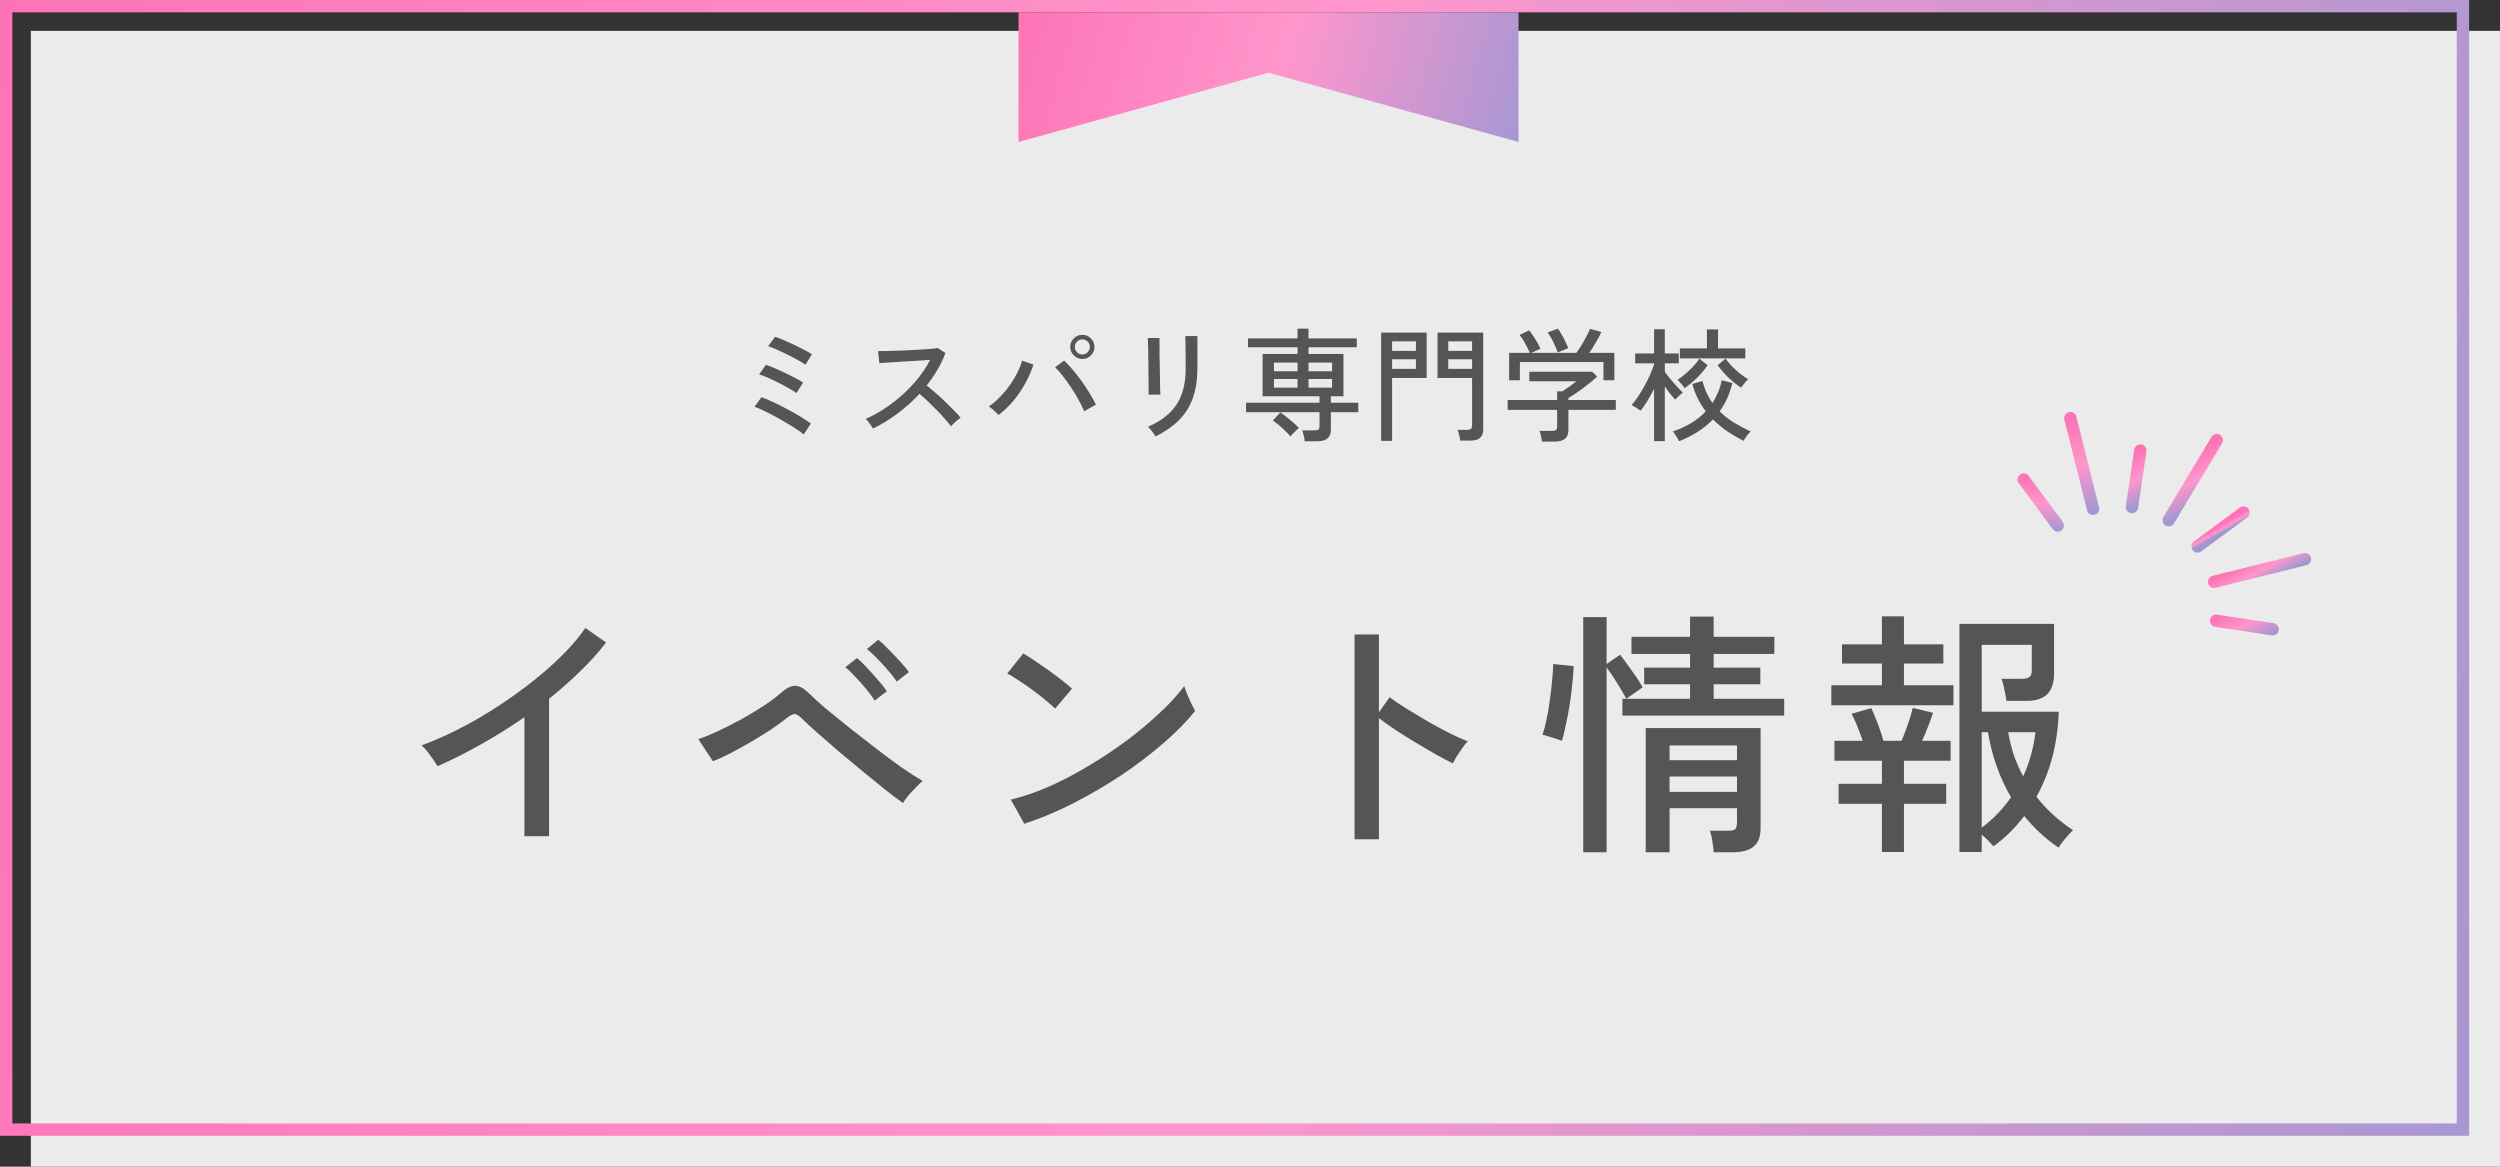 <svg width="405" height="189" viewBox="0 0 405 189" fill="none" xmlns="http://www.w3.org/2000/svg">
<rect x="0" y="0" width="405" height="189" fill="#333333" stroke="none"/>
<rect x="5" y="5" width="400" height="184" fill="white" fill-opacity="0.9"/>
<rect x="1" y="1" width="398" height="182" stroke="url(#paint0_linear_120_506)" stroke-width="2"/>
<path d="M246 23L205.493 11.775L165 23V2H246V23Z" fill="url(#paint1_linear_120_506)"/>
<path d="M130.2 70.38C129.947 70.153 129.567 69.873 129.06 69.54C128.567 69.207 128.007 68.86 127.38 68.5C126.767 68.127 126.133 67.767 125.48 67.42C124.84 67.073 124.233 66.767 123.66 66.5C123.087 66.22 122.607 66.02 122.22 65.9L123.36 64.34C123.933 64.54 124.593 64.82 125.34 65.18C126.087 65.527 126.84 65.907 127.6 66.32C128.373 66.72 129.087 67.127 129.74 67.54C130.407 67.94 130.947 68.3 131.36 68.62L130.2 70.38ZM129.02 63.68C128.753 63.467 128.353 63.213 127.82 62.92C127.3 62.613 126.727 62.307 126.1 62C125.487 61.68 124.9 61.4 124.34 61.16C123.78 60.92 123.327 60.753 122.98 60.66L124.08 59.1C124.493 59.233 124.973 59.42 125.52 59.66C126.067 59.887 126.627 60.14 127.2 60.42C127.773 60.687 128.313 60.96 128.82 61.24C129.34 61.507 129.767 61.753 130.1 61.98L129.02 63.68ZM130.48 59.1C130.213 58.887 129.813 58.633 129.28 58.34C128.76 58.047 128.187 57.747 127.56 57.44C126.947 57.133 126.36 56.86 125.8 56.62C125.24 56.367 124.787 56.187 124.44 56.08L125.56 54.56C125.96 54.68 126.433 54.86 126.98 55.1C127.54 55.34 128.113 55.6 128.7 55.88C129.287 56.16 129.827 56.433 130.32 56.7C130.827 56.967 131.227 57.2 131.52 57.4L130.48 59.1ZM141.44 69.42C141.307 69.22 141.12 68.953 140.88 68.62C140.653 68.273 140.44 68.02 140.24 67.86C141.267 67.42 142.293 66.86 143.32 66.18C144.347 65.5 145.327 64.74 146.26 63.9C147.193 63.047 148.04 62.147 148.8 61.2C149.56 60.24 150.187 59.273 150.68 58.3C150.067 58.34 149.367 58.387 148.58 58.44C147.807 58.48 147.02 58.527 146.22 58.58C145.433 58.633 144.707 58.68 144.04 58.72C143.373 58.76 142.847 58.793 142.46 58.82L142.24 56.88C142.56 56.88 143.047 56.873 143.7 56.86C144.353 56.847 145.08 56.827 145.88 56.8C146.693 56.76 147.5 56.72 148.3 56.68C149.113 56.627 149.84 56.58 150.48 56.54C151.133 56.487 151.613 56.433 151.92 56.38L153.16 57.18C152.827 58.1 152.4 59 151.88 59.88C151.373 60.76 150.787 61.613 150.12 62.44C150.573 62.8 151.06 63.207 151.58 63.66C152.1 64.113 152.613 64.587 153.12 65.08C153.627 65.56 154.1 66.027 154.54 66.48C154.98 66.92 155.34 67.32 155.62 67.68C155.393 67.827 155.12 68.04 154.8 68.32C154.493 68.587 154.247 68.833 154.06 69.06C153.793 68.687 153.453 68.273 153.04 67.82C152.64 67.353 152.2 66.88 151.72 66.4C151.24 65.907 150.76 65.433 150.28 64.98C149.8 64.527 149.36 64.133 148.96 63.8C147.853 64.987 146.647 66.067 145.34 67.04C144.033 68 142.733 68.793 141.44 69.42ZM161.76 67.24C161.6 67.053 161.36 66.813 161.04 66.52C160.72 66.227 160.433 66.007 160.18 65.86C161.047 65.26 161.84 64.54 162.56 63.7C163.293 62.86 163.92 61.98 164.44 61.06C164.973 60.127 165.353 59.247 165.58 58.42L167.42 59.06C167.1 60.06 166.667 61.06 166.12 62.06C165.573 63.06 164.933 64.007 164.2 64.9C163.467 65.78 162.653 66.56 161.76 67.24ZM175.64 66.64C175.427 66.093 175.133 65.487 174.76 64.82C174.4 64.153 173.993 63.487 173.54 62.82C173.1 62.14 172.653 61.513 172.2 60.94C171.747 60.353 171.32 59.873 170.92 59.5L172.4 58.42C172.84 58.833 173.3 59.327 173.78 59.9C174.273 60.473 174.753 61.087 175.22 61.74C175.687 62.393 176.12 63.047 176.52 63.7C176.92 64.353 177.26 64.973 177.54 65.56C177.327 65.667 177.02 65.833 176.62 66.06C176.233 66.273 175.907 66.467 175.64 66.64ZM175.34 58.16C174.807 58.16 174.347 57.967 173.96 57.58C173.573 57.193 173.38 56.733 173.38 56.2C173.38 55.653 173.573 55.193 173.96 54.82C174.347 54.433 174.807 54.24 175.34 54.24C175.887 54.24 176.347 54.433 176.72 54.82C177.107 55.193 177.3 55.653 177.3 56.2C177.3 56.733 177.107 57.193 176.72 57.58C176.347 57.967 175.887 58.16 175.34 58.16ZM175.34 57.42C175.673 57.42 175.96 57.3 176.2 57.06C176.44 56.82 176.56 56.533 176.56 56.2C176.56 55.867 176.44 55.58 176.2 55.34C175.96 55.1 175.673 54.98 175.34 54.98C175.007 54.98 174.72 55.1 174.48 55.34C174.24 55.58 174.12 55.867 174.12 56.2C174.12 56.533 174.24 56.82 174.48 57.06C174.72 57.3 175.007 57.42 175.34 57.42ZM187.18 70.72C187.127 70.587 187.027 70.413 186.88 70.2C186.733 70 186.573 69.8 186.4 69.6C186.24 69.4 186.093 69.247 185.96 69.14C188.027 68.26 189.56 67.08 190.56 65.6C191.573 64.107 192.08 62.133 192.08 59.68V58.94C192.08 58.74 192.08 58.42 192.08 57.98C192.08 57.54 192.073 57.067 192.06 56.56C192.06 56.053 192.053 55.607 192.04 55.22C192.04 54.82 192.033 54.56 192.02 54.44H193.98V59.68C193.98 61.507 193.733 63.107 193.24 64.48C192.76 65.84 192.02 67.027 191.02 68.04C190.02 69.053 188.74 69.947 187.18 70.72ZM186.08 63.94C186.093 63.86 186.093 63.593 186.08 63.14C186.08 62.687 186.073 62.127 186.06 61.46C186.06 60.793 186.053 60.093 186.04 59.36C186.04 58.613 186.033 57.907 186.02 57.24C186.007 56.573 185.993 56.013 185.98 55.56C185.967 55.107 185.953 54.84 185.94 54.76H187.84C187.84 54.853 187.84 55.127 187.84 55.58C187.84 56.033 187.84 56.587 187.84 57.24C187.853 57.88 187.867 58.567 187.88 59.3C187.893 60.02 187.907 60.713 187.92 61.38C187.933 62.033 187.94 62.593 187.94 63.06C187.953 63.513 187.967 63.8 187.98 63.92L186.08 63.94ZM211.36 71.48C211.347 71.227 211.293 70.92 211.2 70.56C211.12 70.213 211.033 69.933 210.94 69.72H212.98C213.26 69.72 213.46 69.673 213.58 69.58C213.7 69.487 213.76 69.307 213.76 69.04V66.78H201.86V65.24H213.76V64.2H204.54V57.34H210.2V56.26H202.18V54.82H210.2V53.24H211.98V54.82H219.8V56.26H211.98V57.34H217.64V64.2H215.6V65.24H220.04V66.78H215.6V69.6C215.6 70.253 215.42 70.727 215.06 71.02C214.713 71.327 214.167 71.48 213.42 71.48H211.36ZM209.06 70.7C208.847 70.433 208.573 70.147 208.24 69.84C207.92 69.52 207.58 69.207 207.22 68.9C206.86 68.593 206.52 68.333 206.2 68.12L207.42 66.82C207.74 67.033 208.087 67.287 208.46 67.58C208.833 67.873 209.193 68.173 209.54 68.48C209.887 68.787 210.18 69.073 210.42 69.34C210.3 69.433 210.147 69.567 209.96 69.74C209.787 69.913 209.613 70.087 209.44 70.26C209.28 70.433 209.153 70.58 209.06 70.7ZM206.38 62.8H210.2V61.4H206.38V62.8ZM211.98 62.8H215.8V61.4H211.98V62.8ZM206.38 60.14H210.2V58.74H206.38V60.14ZM211.98 60.14H215.8V58.74H211.98V60.14ZM236.54 71.38C236.527 71.127 236.473 70.82 236.38 70.46C236.3 70.1 236.22 69.827 236.14 69.64H237.72C238.227 69.64 238.48 69.42 238.48 68.98V61.22H232.88V53.88H240.28V69.56C240.28 70.173 240.113 70.627 239.78 70.92C239.46 71.227 238.933 71.38 238.2 71.38H236.54ZM223.74 71.42V53.88H231.12V61.22H225.52V71.42H223.74ZM225.52 59.76H229.38V58.2H225.52V59.76ZM234.62 59.76H238.48V58.2H234.62V59.76ZM225.52 56.84H229.38V55.3H225.52V56.84ZM234.62 56.84H238.48V55.3H234.62V56.84ZM249.8 71.54C249.773 71.287 249.72 70.98 249.64 70.62C249.56 70.273 249.473 70 249.38 69.8H251.48C251.76 69.8 251.96 69.753 252.08 69.66C252.2 69.553 252.26 69.373 252.26 69.12V66.4H244.24V64.8H252.26V63.4H253.1C253.42 63.187 253.793 62.933 254.22 62.64C254.66 62.333 255.04 62.04 255.36 61.76H247.74V60.22H257.94L258.74 61C258.487 61.253 258.153 61.547 257.74 61.88C257.34 62.213 256.907 62.553 256.44 62.9C255.973 63.233 255.533 63.54 255.12 63.82C254.707 64.1 254.36 64.32 254.08 64.48V64.8H261.76V66.4H254.08V69.66C254.08 70.913 253.353 71.54 251.9 71.54H249.8ZM244.48 61.6V57.16H247.82C247.713 56.867 247.56 56.54 247.36 56.18C247.173 55.807 246.973 55.447 246.76 55.1C246.547 54.753 246.347 54.473 246.16 54.26L247.72 53.52C247.92 53.76 248.14 54.06 248.38 54.42C248.62 54.78 248.847 55.147 249.06 55.52C249.273 55.893 249.433 56.22 249.54 56.5L248.08 57.16H255.38C255.62 56.84 255.887 56.44 256.18 55.96C256.473 55.467 256.747 54.973 257 54.48C257.267 53.987 257.46 53.587 257.58 53.28L259.42 53.78C259.207 54.26 258.913 54.82 258.54 55.46C258.18 56.087 257.827 56.653 257.48 57.16H261.52V61.6H259.76V58.66H246.22V61.6H244.48ZM252.34 57.1C252.26 56.807 252.127 56.46 251.94 56.06C251.767 55.647 251.567 55.24 251.34 54.84C251.127 54.44 250.92 54.113 250.72 53.86L252.38 53.24C252.567 53.48 252.767 53.793 252.98 54.18C253.207 54.567 253.413 54.96 253.6 55.36C253.8 55.76 253.947 56.107 254.04 56.4L252.34 57.1ZM267.96 71.46V62.98C267.627 63.66 267.267 64.313 266.88 64.94C266.507 65.553 266.14 66.087 265.78 66.54C265.687 66.46 265.547 66.36 265.36 66.24C265.173 66.12 264.98 66 264.78 65.88C264.593 65.76 264.44 65.673 264.32 65.62C264.68 65.207 265.047 64.72 265.42 64.16C265.793 63.6 266.147 63.013 266.48 62.4C266.813 61.787 267.107 61.187 267.36 60.6C267.627 60 267.827 59.46 267.96 58.98V58.86H264.9V57.26H267.96V53.34H269.7V57.26H271.96V58.86H269.7V60.22C269.927 60.553 270.22 60.94 270.58 61.38C270.94 61.807 271.3 62.22 271.66 62.62C272.033 63.02 272.353 63.347 272.62 63.6C272.527 63.667 272.393 63.773 272.22 63.92C272.06 64.067 271.9 64.22 271.74 64.38C271.593 64.527 271.473 64.647 271.38 64.74C271.153 64.5 270.887 64.193 270.58 63.82C270.287 63.433 269.993 63.033 269.7 62.62V71.46H267.96ZM272.02 71.48C271.967 71.36 271.873 71.193 271.74 70.98C271.62 70.767 271.487 70.553 271.34 70.34C271.207 70.14 271.093 69.993 271 69.9C272.027 69.553 272.993 69.113 273.9 68.58C274.82 68.033 275.633 67.387 276.34 66.64C275.86 66.013 275.433 65.333 275.06 64.6C274.687 63.853 274.387 63.053 274.16 62.2L275.8 61.72C275.973 62.413 276.193 63.053 276.46 63.64C276.74 64.227 277.06 64.773 277.42 65.28C277.767 64.747 278.067 64.173 278.32 63.56C278.587 62.947 278.787 62.293 278.92 61.6L280.64 62.04C280.427 62.933 280.147 63.767 279.8 64.54C279.453 65.3 279.047 66 278.58 66.64C279.327 67.373 280.133 68 281 68.52C281.88 69.04 282.747 69.5 283.6 69.9C283.507 69.98 283.38 70.113 283.22 70.3C283.06 70.5 282.907 70.707 282.76 70.92C282.627 71.133 282.527 71.3 282.46 71.42C281.567 70.967 280.7 70.46 279.86 69.9C279.02 69.327 278.233 68.673 277.5 67.94C276.74 68.727 275.893 69.413 274.96 70C274.04 70.573 273.06 71.067 272.02 71.48ZM272.14 58.06V56.44H276.52V53.36H278.32V56.44H282.74V58.06H272.14ZM272.9 62.88C272.833 62.76 272.727 62.613 272.58 62.44C272.447 62.267 272.3 62.093 272.14 61.92C271.993 61.747 271.867 61.613 271.76 61.52C272.147 61.28 272.567 60.967 273.02 60.58C273.473 60.193 273.907 59.78 274.32 59.34C274.733 58.9 275.06 58.487 275.3 58.1L276.62 59.16C276.167 59.853 275.6 60.533 274.92 61.2C274.24 61.867 273.567 62.427 272.9 62.88ZM282.06 62.8C281.38 62.36 280.693 61.813 280 61.16C279.32 60.507 278.74 59.84 278.26 59.16L279.54 58.1C279.82 58.5 280.167 58.913 280.58 59.34C281.007 59.767 281.447 60.167 281.9 60.54C282.367 60.9 282.8 61.2 283.2 61.44C283.107 61.52 282.98 61.647 282.82 61.82C282.673 61.993 282.527 62.173 282.38 62.36C282.247 62.533 282.14 62.68 282.06 62.8Z" fill="#555555"/>
<path d="M84.958 135.462V116.184C82.662 117.78 80.31 119.25 77.902 120.594C75.522 121.938 73.184 123.114 70.888 124.122C70.608 123.646 70.216 123.072 69.712 122.4C69.236 121.7 68.76 121.154 68.284 120.762C70.636 119.894 73.1 118.774 75.676 117.402C78.252 116.002 80.758 114.434 83.194 112.698C85.658 110.962 87.898 109.156 89.914 107.28C91.93 105.404 93.568 103.556 94.828 101.736L98.188 104.088C96.984 105.656 95.584 107.21 93.988 108.75C92.42 110.29 90.74 111.774 88.948 113.202V135.462H84.958ZM146.278 130.086C145.634 129.638 144.738 128.966 143.59 128.07C142.442 127.146 141.182 126.124 139.81 125.004C138.466 123.884 137.122 122.764 135.778 121.644C134.462 120.496 133.272 119.46 132.208 118.536C131.144 117.584 130.36 116.856 129.856 116.352C129.408 115.904 129.03 115.68 128.722 115.68C128.442 115.68 128.022 115.89 127.462 116.31C126.734 116.898 125.852 117.542 124.816 118.242C123.78 118.914 122.688 119.586 121.54 120.258C120.42 120.902 119.328 121.504 118.264 122.064C117.2 122.596 116.276 123.016 115.492 123.324L113.14 119.754C114.036 119.446 115.086 119.012 116.29 118.452C117.494 117.892 118.74 117.262 120.028 116.562C121.344 115.834 122.576 115.092 123.724 114.336C124.872 113.58 125.824 112.866 126.58 112.194C127.448 111.438 128.204 111.074 128.848 111.102C129.52 111.102 130.304 111.55 131.2 112.446C131.732 112.978 132.544 113.72 133.636 114.672C134.756 115.596 136.03 116.632 137.458 117.78C138.886 118.9 140.342 120.034 141.826 121.182C143.31 122.33 144.724 123.38 146.068 124.332C147.412 125.256 148.546 125.984 149.47 126.516C149.162 126.768 148.798 127.118 148.378 127.566C147.958 127.986 147.552 128.42 147.16 128.868C146.796 129.316 146.502 129.722 146.278 130.086ZM141.7 113.496C141.336 112.908 140.874 112.278 140.314 111.606C139.754 110.934 139.18 110.29 138.592 109.674C138.004 109.03 137.458 108.498 136.954 108.078L138.844 106.608C139.292 106.972 139.824 107.49 140.44 108.162C141.084 108.834 141.7 109.52 142.288 110.22C142.904 110.92 143.366 111.508 143.674 111.984L141.7 113.496ZM145.27 110.43C144.906 109.842 144.43 109.226 143.842 108.582C143.282 107.91 142.694 107.266 142.078 106.65C141.49 106.034 140.944 105.53 140.44 105.138L142.288 103.626C142.736 103.99 143.282 104.508 143.926 105.18C144.57 105.824 145.2 106.482 145.816 107.154C146.432 107.826 146.908 108.4 147.244 108.876L145.27 110.43ZM165.934 133.446L163.75 129.54C165.738 129.064 167.824 128.35 170.008 127.398C172.192 126.418 174.348 125.284 176.476 123.996C178.632 122.708 180.69 121.336 182.65 119.88C184.61 118.396 186.374 116.912 187.942 115.428C189.538 113.944 190.84 112.516 191.848 111.144C191.932 111.452 192.086 111.886 192.31 112.446C192.534 112.978 192.772 113.51 193.024 114.042C193.276 114.546 193.472 114.924 193.612 115.176C192.268 116.856 190.56 118.592 188.488 120.384C186.416 122.176 184.134 123.912 181.642 125.592C179.15 127.244 176.56 128.756 173.872 130.128C171.184 131.5 168.538 132.606 165.934 133.446ZM170.932 114.798C170.624 114.462 170.134 114.028 169.462 113.496C168.818 112.936 168.104 112.376 167.32 111.816C166.536 111.228 165.766 110.696 165.01 110.22C164.282 109.716 163.666 109.352 163.162 109.128L165.766 105.852C166.27 106.132 166.886 106.524 167.614 107.028C168.37 107.532 169.14 108.064 169.924 108.624C170.708 109.184 171.436 109.73 172.108 110.262C172.78 110.794 173.298 111.228 173.662 111.564L170.932 114.798ZM219.442 135.966V102.786H223.39V115.386L225.112 112.95C225.784 113.454 226.652 114.042 227.716 114.714C228.808 115.386 229.97 116.086 231.202 116.814C232.434 117.514 233.624 118.158 234.772 118.746C235.948 119.334 236.956 119.782 237.796 120.09C237.572 120.286 237.292 120.622 236.956 121.098C236.62 121.574 236.298 122.05 235.99 122.526C235.71 123.002 235.5 123.38 235.36 123.66C234.604 123.296 233.694 122.82 232.63 122.232C231.566 121.616 230.446 120.958 229.27 120.258C228.122 119.558 227.03 118.872 225.994 118.2C224.958 117.5 224.09 116.884 223.39 116.352V135.966H219.442ZM256.486 138.066V99.972H260.266V107.574L262.45 106.062C262.87 106.594 263.318 107.196 263.794 107.868C264.27 108.512 264.718 109.142 265.138 109.758C265.558 110.374 265.88 110.906 266.104 111.354L263.458 113.202H273.79V110.85H266.356V108.162H273.79V105.936H264.298V103.164H273.79V99.888H277.612V103.164H287.44V105.936H277.612V108.162H285.172V110.85H277.612V113.202H289.036V115.932H262.828V113.202H263.458C263.094 112.502 262.604 111.662 261.988 110.682C261.372 109.674 260.798 108.82 260.266 108.12V138.066H256.486ZM266.608 138.066V117.948H285.214V134.202C285.214 135.546 284.836 136.526 284.08 137.142C283.352 137.758 282.218 138.066 280.678 138.066H277.612C277.584 137.534 277.514 136.946 277.402 136.302C277.318 135.658 277.178 135.084 276.982 134.58H279.964C280.552 134.58 280.93 134.496 281.098 134.328C281.294 134.132 281.392 133.768 281.392 133.236V130.926H270.472V138.066H266.608ZM253.042 120.006C252.846 119.922 252.524 119.81 252.076 119.67C251.656 119.53 251.236 119.404 250.816 119.292C250.424 119.152 250.116 119.068 249.892 119.04C250.116 118.396 250.326 117.584 250.522 116.604C250.746 115.624 250.928 114.574 251.068 113.454C251.236 112.306 251.362 111.214 251.446 110.178C251.558 109.142 251.614 108.274 251.614 107.574L254.932 107.91C254.904 108.862 254.82 109.926 254.68 111.102C254.568 112.25 254.414 113.412 254.218 114.588C254.022 115.764 253.812 116.828 253.588 117.78C253.392 118.732 253.21 119.474 253.042 120.006ZM270.472 128.28H281.392V125.802H270.472V128.28ZM270.472 123.156H281.392V120.762H270.472V123.156ZM317.428 138.024V101.064H332.758V109.044C332.758 110.584 332.394 111.718 331.666 112.446C330.938 113.174 329.832 113.538 328.348 113.538H325.03C324.974 112.978 324.862 112.348 324.694 111.648C324.554 110.92 324.4 110.36 324.232 109.968H327.55C328.11 109.968 328.516 109.87 328.768 109.674C329.02 109.478 329.146 109.114 329.146 108.582V104.466H321.04V115.302H333.514C333.346 120.482 332.142 125.074 329.902 129.078C330.714 130.114 331.624 131.094 332.632 132.018C333.64 132.914 334.704 133.74 335.824 134.496C335.544 134.748 335.138 135.182 334.606 135.798C334.102 136.414 333.724 136.918 333.472 137.31C331.344 135.854 329.496 134.146 327.928 132.186C327.228 133.11 326.458 133.992 325.618 134.832C324.806 135.644 323.91 136.4 322.93 137.1C322.734 136.876 322.454 136.568 322.09 136.176C321.726 135.812 321.376 135.49 321.04 135.21V138.024H317.428ZM304.87 138.024V130.212H297.856V126.978H304.87V123.24H297.184V120.006H301.762C301.51 119.25 301.216 118.466 300.88 117.654C300.544 116.814 300.236 116.142 299.956 115.638L303.148 114.714C303.484 115.414 303.848 116.296 304.24 117.36C304.632 118.396 304.926 119.278 305.122 120.006H308.062C308.398 119.194 308.748 118.27 309.112 117.234C309.476 116.17 309.728 115.316 309.868 114.672L313.144 115.47C312.948 116.114 312.682 116.856 312.346 117.696C312.038 118.508 311.716 119.278 311.38 120.006H316V123.24H308.44V126.978H315.286V130.212H308.44V138.024H304.87ZM296.68 114.252V111.018H304.87V107.49H298.402V104.382H304.87V99.846H308.44V104.382H314.824V107.49H308.44V111.018H316.462V114.252H296.68ZM321.04 134.076C322.888 132.704 324.47 131.066 325.786 129.162C323.938 125.998 322.692 122.484 322.048 118.62H321.04V134.076ZM327.76 125.76C328.796 123.492 329.454 121.112 329.734 118.62H325.324C325.548 119.908 325.856 121.154 326.248 122.358C326.668 123.534 327.172 124.668 327.76 125.76Z" fill="#555555"/>
<path d="M351.327 84.28L359.114 71.296" stroke="url(#paint2_linear_120_506)" stroke-width="2" stroke-linecap="round" stroke-linejoin="round"/>
<path d="M345.38 82.136L346.737 72.976" stroke="url(#paint3_linear_120_506)" stroke-width="2" stroke-linecap="round" stroke-linejoin="round"/>
<path d="M333.355 85.13L327.836 77.683" stroke="url(#paint4_linear_120_506)" stroke-width="2" stroke-linecap="round" stroke-linejoin="round"/>
<path d="M339.074 82.435L335.396 67.741" stroke="url(#paint5_linear_120_506)" stroke-width="2" stroke-linecap="round" stroke-linejoin="round"/>
<path d="M363.448 83.026L356.007 88.534" stroke="url(#paint6_linear_120_506)" stroke-width="2" stroke-linecap="round" stroke-linejoin="round"/>
<path d="M368.167 101.937L359.007 100.564" stroke="url(#paint7_linear_120_506)" stroke-width="2" stroke-linecap="round" stroke-linejoin="round"/>
<path d="M373.394 90.591L358.7 94.248" stroke="url(#paint8_linear_120_506)" stroke-width="2" stroke-linecap="round" stroke-linejoin="round"/>
<defs>
<linearGradient id="paint0_linear_120_506" x1="0" y1="0" x2="430.406" y2="69.123" gradientUnits="userSpaceOnUse">
<stop stop-color="#FD74B6"/>
<stop offset="0.505" stop-color="#FF96CC"/>
<stop offset="1" stop-color="#A397D3"/>
</linearGradient>
<linearGradient id="paint1_linear_120_506" x1="165" y1="2" x2="247.691" y2="25.563" gradientUnits="userSpaceOnUse">
<stop stop-color="#FD74B6"/>
<stop offset="0.505" stop-color="#FF96CC"/>
<stop offset="1" stop-color="#A397D3"/>
</linearGradient>
<linearGradient id="paint2_linear_120_506" x1="359.114" y1="71.296" x2="362.876" y2="78.477" gradientUnits="userSpaceOnUse">
<stop stop-color="#FD74B6"/>
<stop offset="0.505" stop-color="#FF96CC"/>
<stop offset="1" stop-color="#A397D3"/>
</linearGradient>
<linearGradient id="paint3_linear_120_506" x1="346.737" y1="72.976" x2="350.066" y2="80.221" gradientUnits="userSpaceOnUse">
<stop stop-color="#FD74B6"/>
<stop offset="0.505" stop-color="#FF96CC"/>
<stop offset="1" stop-color="#A397D3"/>
</linearGradient>
<linearGradient id="paint4_linear_120_506" x1="328.75" y1="77.155" x2="328.333" y2="85.689" gradientUnits="userSpaceOnUse">
<stop stop-color="#FD74B6"/>
<stop offset="0.505" stop-color="#FF96CC"/>
<stop offset="1" stop-color="#A397D3"/>
</linearGradient>
<linearGradient id="paint5_linear_120_506" x1="335.396" y1="67.741" x2="339.555" y2="82.739" gradientUnits="userSpaceOnUse">
<stop stop-color="#FD74B6"/>
<stop offset="0.505" stop-color="#FF96CC"/>
<stop offset="1" stop-color="#A397D3"/>
</linearGradient>
<linearGradient id="paint6_linear_120_506" x1="363.448" y1="83.026" x2="364.019" y2="84.034" gradientUnits="userSpaceOnUse">
<stop stop-color="#FD74B6"/>
<stop offset="0.505" stop-color="#FF96CC"/>
<stop offset="1" stop-color="#A397D3"/>
</linearGradient>
<linearGradient id="paint7_linear_120_506" x1="365.282" y1="96.941" x2="368.132" y2="102.623" gradientUnits="userSpaceOnUse">
<stop stop-color="#FD74B6"/>
<stop offset="0.505" stop-color="#FF96CC"/>
<stop offset="1" stop-color="#A397D3"/>
</linearGradient>
<linearGradient id="paint8_linear_120_506" x1="371.304" y1="86.971" x2="373.525" y2="91.013" gradientUnits="userSpaceOnUse">
<stop stop-color="#FD74B6"/>
<stop offset="0.505" stop-color="#FF96CC"/>
<stop offset="1" stop-color="#A397D3"/>
</linearGradient>
</defs>
</svg>

